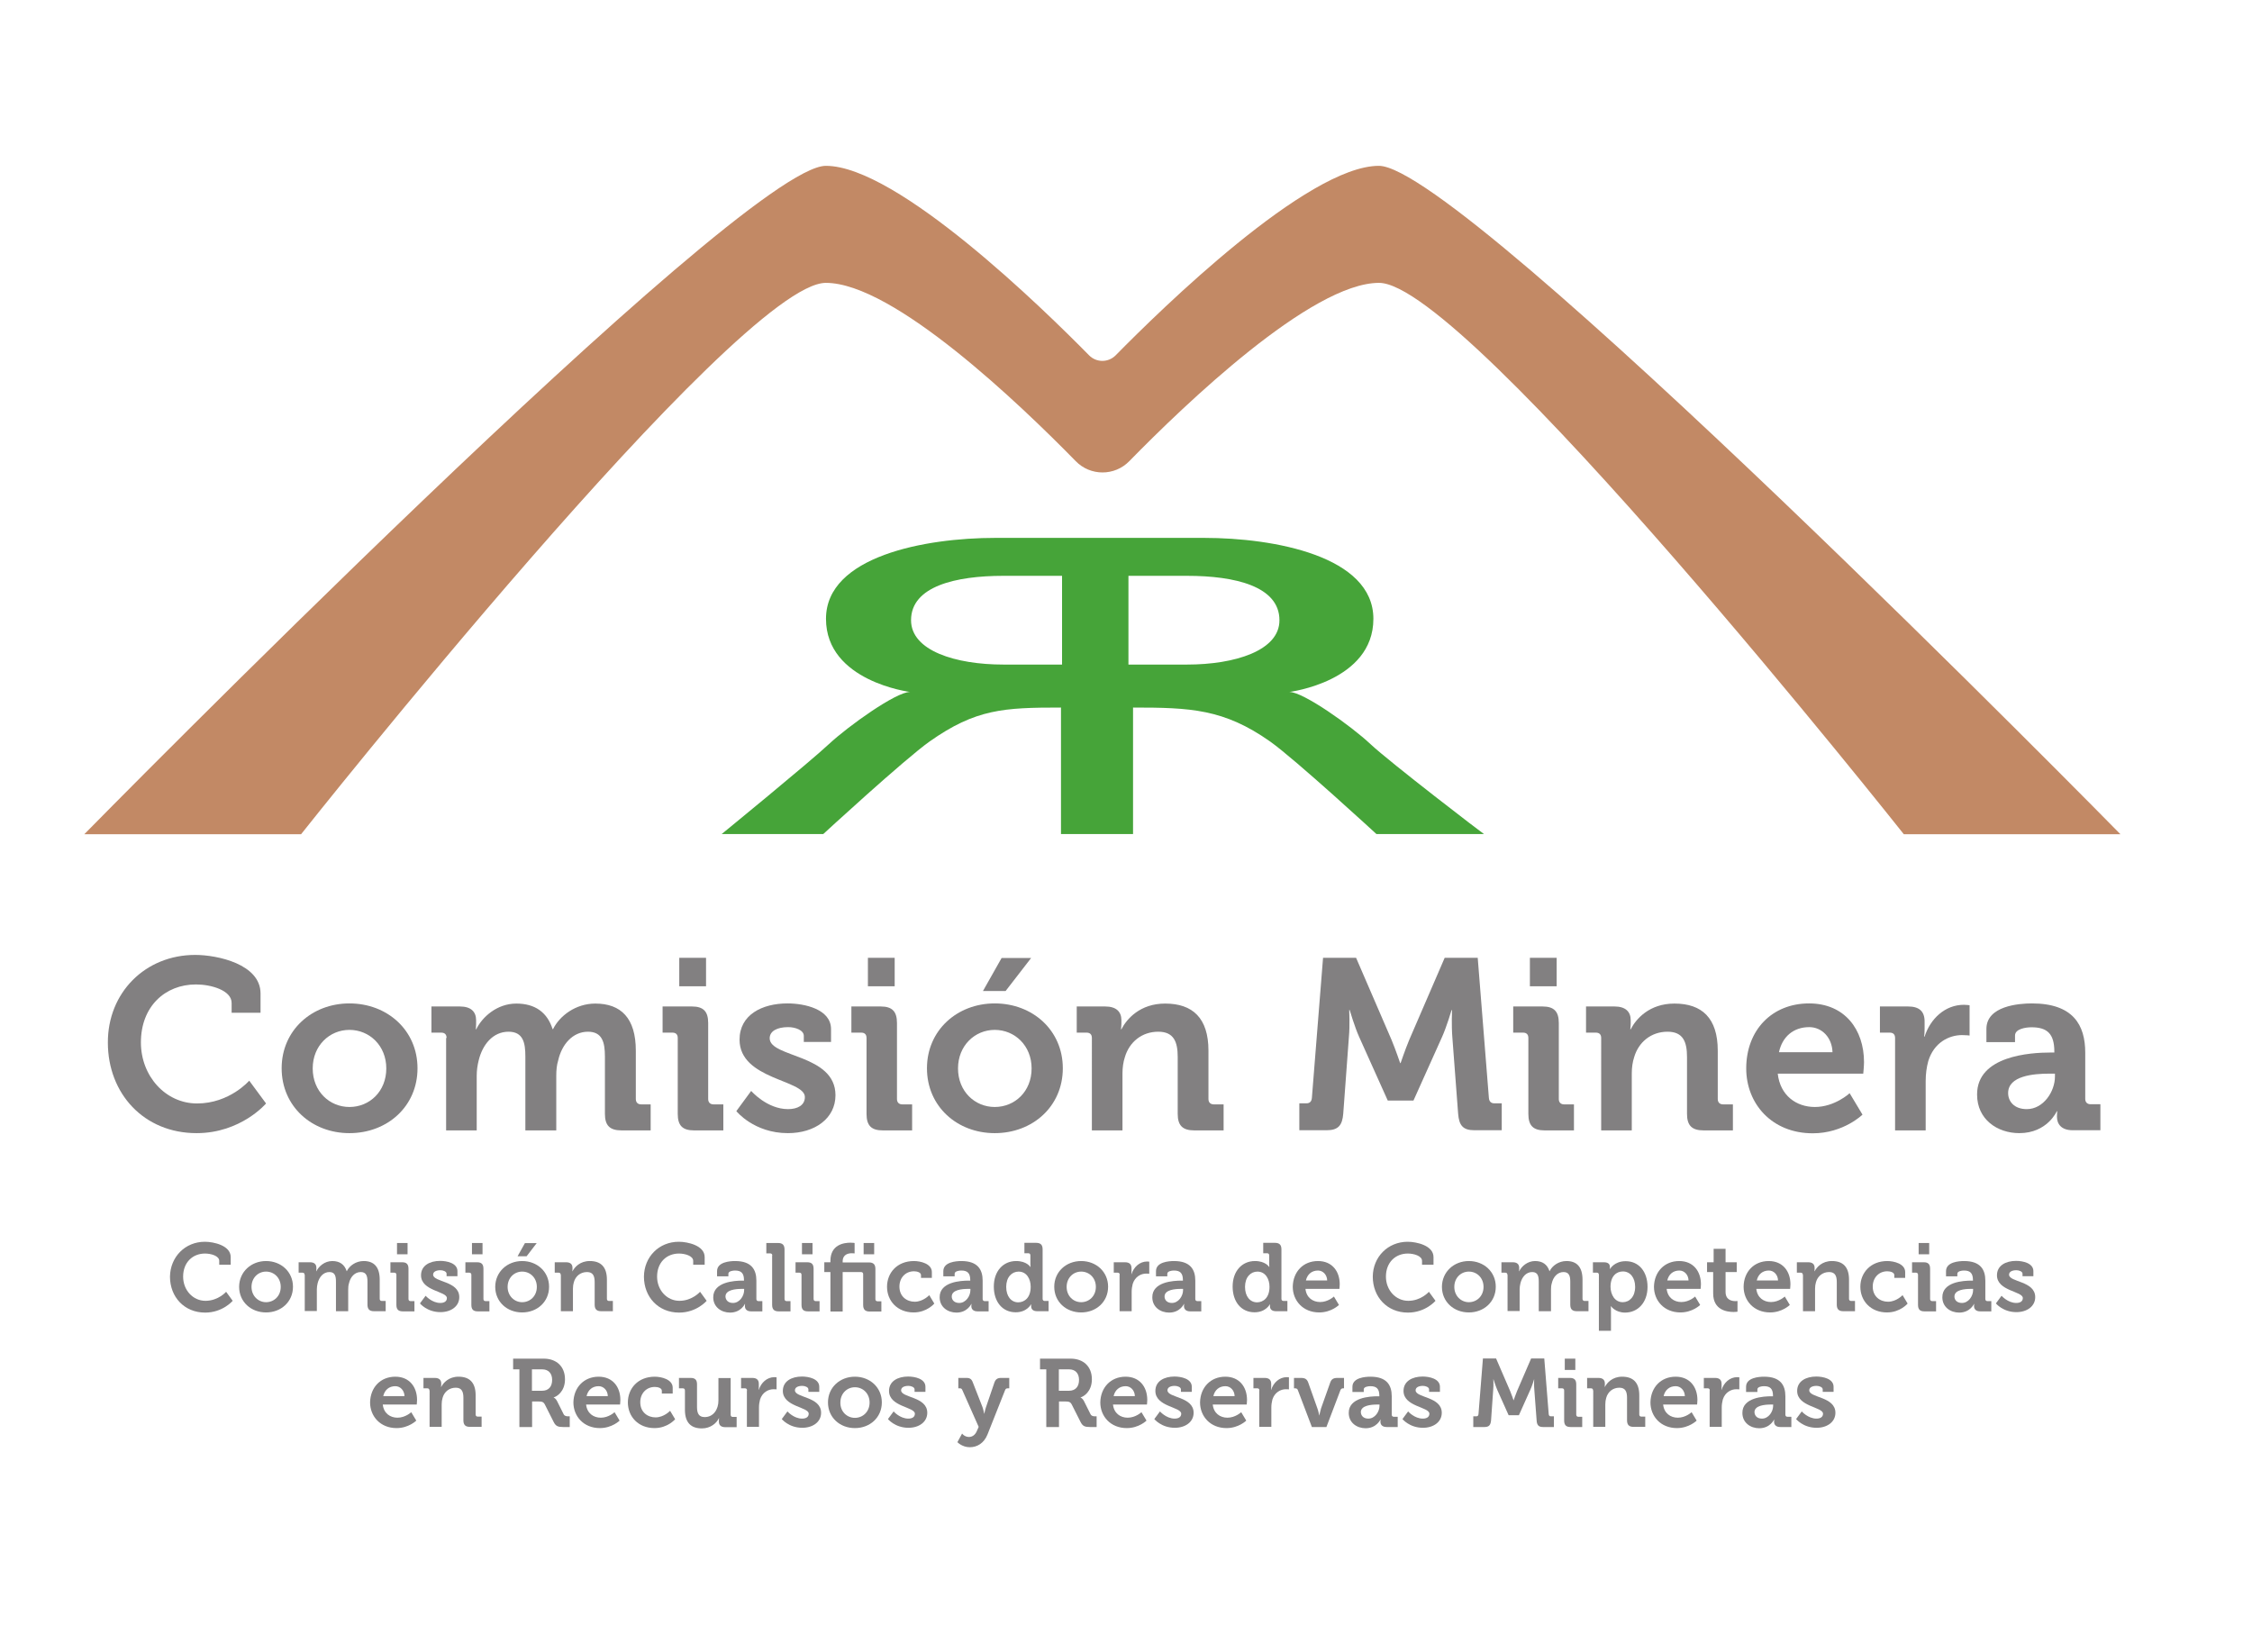 <?xml version="1.0" encoding="utf-8"?>
<!-- Generator: Adobe Illustrator 26.5.0, SVG Export Plug-In . SVG Version: 6.00 Build 0)  -->
<svg version="1.1" id="Capa_1" xmlns="http://www.w3.org/2000/svg" xmlns:xlink="http://www.w3.org/1999/xlink" x="0px" y="0px"
	 viewBox="0 0 1472 1080" style="enable-background:new 0 0 1472 1080;" xml:space="preserve">
<style type="text/css">
	.st0{fill:#C28965;}
	.st1{fill:#46A439;}
	.st2{fill:#828081;}
</style>
<g>
	<path class="st0" d="M703.1,301.4c9.6,9.9,25.5,9.9,35.1,0c36.1-36.9,119-116.5,163.2-116.5c57.5,0,343,360.4,343,360.4H1386
		c0,0-429.2-436.9-484.7-436.9c-46.7,0-142.8,94.1-172.1,123.9c-4.8,4.8-12.5,4.8-17.3,0c-29.3-29.8-125.4-123.9-172.1-123.9
		c-55.4,0-484.7,436.9-484.7,436.9h141.7c0,0,285.5-360.4,343-360.4C584,184.9,667,264.5,703.1,301.4z"/>
	<path class="st1" d="M895.8,486.4c-12.8-12-43.9-34.1-53-34.1c0,0,54.9-6.8,54.9-47.8s-64.9-52.9-110.6-52.9
		c-31.1,0-105.6,0-136.6,0c-45.7,0-110.6,12-110.6,52.9s54.9,47.8,54.9,47.8c-9.1,0-40.2,22.2-53,34.1c-12.8,12-70.1,58.8-70.1,58.8
		h66.4c0,0,53-48.8,69.5-60.5c30.2-21.3,48.5-22.2,85.9-22.2c0,12.8,0,82.7,0,82.7h47.1c0,0,0-69.9,0-82.7
		c37.5,0,59.4,0.9,89.6,22.2c16.5,11.7,69.5,60.5,69.5,60.5h70.3C969.7,545.2,908.6,498.4,895.8,486.4z M694.2,434.4
		c0,0-18.2,0-38.4,0c-31.1,0-60.3-9-60.3-29c0-22.2,29.3-29,60.3-29c19.3,0,38.4,0,38.4,0V434.4z M776,434.4c-20.2,0-38.4,0-38.4,0
		v-58c0,0,19.1,0,38.4,0c31.1,0,60.3,6.8,60.3,29C836.4,425.3,807.1,434.4,776,434.4z"/>
	<g>
		<path class="st2" d="M127.6,624.2c14.4,0,42.7,6,42.7,25.2V662h-18.9v-6.4c0-8.3-13.5-12.1-23.3-12.1c-20.2,0-36,14.4-36,37.9
			c0,22.1,16.2,39.9,36.7,39.9c21.3,0,34.1-14.9,34.1-14.9l11,14.9c0,0-16.4,19.4-45.4,19.4c-34.5,0-58-25.9-58-59.2
			C70.4,648.9,94.9,624.2,127.6,624.2z"/>
		<path class="st2" d="M228.4,655.9c24.8,0,44.5,17.6,44.5,42.4c0,24.9-19.7,42.4-44.5,42.4c-24.6,0-44.3-17.5-44.3-42.4
			C184.1,673.5,203.8,655.9,228.4,655.9z M228.4,723.6c13.2,0,24.1-10.2,24.1-25.2c0-14.9-11-25.2-24.1-25.2c-13,0-24,10.3-24,25.2
			C204.4,713.4,215.4,723.6,228.4,723.6z"/>
		<path class="st2" d="M291.9,678.5c0-2.4-1.3-3.5-3.5-3.5H282v-17.1h18.6c7.1,0,10.6,3.3,10.6,9v2.4c0,1.7-0.2,3.5-0.2,3.5h0.3
			c3.8-7.9,13.5-16.8,26.2-16.8c12.2,0,20.2,5.7,23.7,16.7h0.3c4.3-8.7,14.8-16.7,27.6-16.7c16.8,0,26.5,9.5,26.5,30.8v31.6
			c0,2.2,1.3,3.5,3.5,3.5h6.2v17h-19.1c-7.6,0-10.8-3.2-10.8-10.8v-37.5c0-9.2-1.7-16.2-11.1-16.2c-10,0-17.1,8.4-19.4,18.6
			c-1,3.2-1.3,6.5-1.3,10.3v35.6h-20.2v-48.3c0-8.7-1.3-16.2-11-16.2c-10.2,0-17,8.4-19.5,18.7c-0.8,3.2-1.3,6.5-1.3,10.2v35.6h-20
			V678.5z"/>
		<path class="st2" d="M443,678.5c0-2.4-1.3-3.5-3.5-3.5h-6.4v-17.1h19.2c7.5,0,10.6,3.3,10.6,10.8v49.7c0,2.2,1.3,3.5,3.5,3.5h6.4
			v17h-19.2c-7.5,0-10.6-3.2-10.6-10.8V678.5z M444,626.1h17.5v18.6H444V626.1z"/>
		<path class="st2" d="M491,713.1c0,0,10.3,11.9,24.1,11.9c6.2,0,11-2.5,11-7.9c0-11.4-42.7-11.3-42.7-37.5
			c0-16.2,14.6-23.7,31.4-23.7c11,0,28.4,3.7,28.4,16.8v8.4h-17.8v-4c0-3.8-5.7-5.7-10.2-5.7c-7.1,0-12.1,2.5-12.1,7.3
			c0,12.7,43,10.2,43,37.2c0,15.2-13.5,24.8-31.1,24.8c-22.2,0-33.7-14.4-33.7-14.4L491,713.1z"/>
		<path class="st2" d="M566.4,678.5c0-2.4-1.3-3.5-3.5-3.5h-6.4v-17.1h19.2c7.5,0,10.6,3.3,10.6,10.8v49.7c0,2.2,1.3,3.5,3.5,3.5
			h6.4v17H577c-7.5,0-10.6-3.2-10.6-10.8V678.5z M567.3,626.1h17.5v18.6h-17.5V626.1z"/>
		<path class="st2" d="M650.2,655.9c24.8,0,44.5,17.6,44.5,42.4c0,24.9-19.7,42.4-44.5,42.4c-24.6,0-44.3-17.5-44.3-42.4
			C605.9,673.5,625.6,655.9,650.2,655.9z M650.2,723.6c13.2,0,24.1-10.2,24.1-25.2c0-14.9-11-25.2-24.1-25.2c-13,0-24,10.3-24,25.2
			C626.2,713.4,637.2,723.6,650.2,723.6z M654.7,626.2H674l-16.7,21.6h-14.8L654.7,626.2z"/>
		<path class="st2" d="M713.7,678.5c0-2.4-1.3-3.5-3.5-3.5h-6.4v-17.1h18.6c7.1,0,10.6,3.3,10.6,9v2.4c0,1.7-0.3,3.5-0.3,3.5h0.3
			c3.5-6.8,12.2-16.8,28.6-16.8c17.9,0,28.3,9.4,28.3,30.8v31.6c0,2.2,1.3,3.5,3.5,3.5h6.4v17h-19.2c-7.6,0-10.8-3.2-10.8-10.8
			v-37.2c0-9.8-2.5-16.5-12.7-16.5c-10.8,0-18.9,6.8-21.8,16.5c-1.1,3.3-1.6,7-1.6,10.8v37.2h-20V678.5z"/>
		<path class="st2" d="M849.1,721.2h4.9c2.2,0,3.3-1.3,3.5-3.5l7.3-91.6h21.6l23.2,53.7c2.7,6.5,5.6,15.1,5.6,15.1h0.3
			c0,0,2.9-8.6,5.6-15.1l23.2-53.7h21.6l7.3,91.6c0.2,2.2,1.3,3.5,3.5,3.5h4.9v17.6h-17.9c-7.5,0-10-3.2-10.6-10.8l-3.8-50.2
			c-0.6-7.5-0.2-17.5-0.2-17.5h-0.3c0,0-3.3,11.1-6.2,17.5l-18.7,41.6h-16.8l-18.7-41.6c-2.9-6.4-6.2-17.6-6.2-17.6h-0.3
			c0,0,0.5,10.2-0.2,17.6l-3.7,50.2c-0.6,7.6-3.3,10.8-10.8,10.8h-17.9V721.2z"/>
		<path class="st2" d="M999,678.5c0-2.4-1.3-3.5-3.5-3.5h-6.4v-17.1h19.2c7.5,0,10.6,3.3,10.6,10.8v49.7c0,2.2,1.3,3.5,3.5,3.5h6.4
			v17h-19.2c-7.5,0-10.6-3.2-10.6-10.8V678.5z M1000,626.1h17.5v18.6H1000V626.1z"/>
		<path class="st2" d="M1046.6,678.5c0-2.4-1.3-3.5-3.5-3.5h-6.4v-17.1h18.6c7.1,0,10.6,3.3,10.6,9v2.4c0,1.7-0.3,3.5-0.3,3.5h0.3
			c3.5-6.8,12.2-16.8,28.6-16.8c17.9,0,28.3,9.4,28.3,30.8v31.6c0,2.2,1.3,3.5,3.5,3.5h6.4v17h-19.2c-7.6,0-10.8-3.2-10.8-10.8
			v-37.2c0-9.8-2.5-16.5-12.7-16.5c-10.8,0-18.9,6.8-21.8,16.5c-1.1,3.3-1.6,7-1.6,10.8v37.2h-20V678.5z"/>
		<path class="st2" d="M1182.5,655.9c23.2,0,35.9,17,35.9,38.4c0,2.4-0.5,7.5-0.5,7.5h-55.9c1.6,14.3,12.1,21.8,24.3,21.8
			c13,0,22.7-9,22.7-9l8.4,14c0,0-12.4,12.2-32.5,12.2c-26.8,0-43.5-19.4-43.5-42.4C1141.4,673.4,1158.2,655.9,1182.5,655.9z
			 M1197.8,687.8c-0.3-9.7-7-16.4-15.2-16.4c-10.3,0-17.6,6.2-19.8,16.4H1197.8z"/>
		<path class="st2" d="M1238.7,678.5c0-2.4-1.3-3.5-3.5-3.5h-6.4v-17.1h18.4c7.1,0,10.8,3,10.8,9.8v4.8c0,3-0.3,5.1-0.3,5.1h0.3
			c3.7-11.6,13.3-20.8,25.7-20.8c1.7,0,3.7,0.3,3.7,0.3v19.8c0,0-2.1-0.3-4.9-0.3c-8.6,0-18.4,4.9-22.1,17c-1.1,4-1.7,8.4-1.7,13.2
			v32.1h-20V678.5z"/>
		<path class="st2" d="M1340.3,688h2.5v-0.6c0-11.6-4.6-15.9-14.9-15.9c-3.7,0-10.8,1-10.8,5.4v4.3h-18.7v-8.6
			c0-15.1,21.3-16.7,29.7-16.7c27,0,34.9,14.1,34.9,32.2v30.2c0,2.2,1.3,3.5,3.5,3.5h6.4v17h-18.1c-7.5,0-10.3-4.1-10.3-8.9
			c0-2.1,0.2-3.5,0.2-3.5h-0.3c0,0-6.2,14.3-24.5,14.3c-14.4,0-27.6-9-27.6-25.2C1292.2,690.1,1327.2,688,1340.3,688z M1324.8,725
			c10.8,0,18.4-11.4,18.4-21.3v-1.9h-3.5c-10.5,0-27.1,1.4-27.1,12.7C1312.6,719.9,1316.5,725,1324.8,725z"/>
	</g>
	<g>
		<path class="st2" d="M133.9,811.7c5.7,0,16.9,2.4,16.9,10v5h-7.5v-2.5c0-3.3-5.4-4.8-9.3-4.8c-8,0-14.3,5.7-14.3,15.1
			c0,8.8,6.4,15.8,14.6,15.8c8.4,0,13.5-5.9,13.5-5.9l4.3,5.9c0,0-6.5,7.7-18,7.7c-13.7,0-23-10.3-23-23.5
			C111.3,821.6,121,811.7,133.9,811.7z"/>
		<path class="st2" d="M173.9,824.3c9.8,0,17.6,7,17.6,16.8c0,9.9-7.8,16.8-17.6,16.8c-9.8,0-17.6-6.9-17.6-16.8
			C156.4,831.3,164.2,824.3,173.9,824.3z M173.9,851.2c5.2,0,9.6-4,9.6-10c0-5.9-4.3-10-9.6-10c-5.2,0-9.5,4.1-9.5,10
			C164.4,847.1,168.8,851.2,173.9,851.2z"/>
		<path class="st2" d="M199.1,833.3c0-0.9-0.5-1.4-1.4-1.4h-2.5v-6.8h7.4c2.8,0,4.2,1.3,4.2,3.6v0.9c0,0.7-0.1,1.4-0.1,1.4h0.1
			c1.5-3.2,5.4-6.7,10.4-6.7c4.9,0,8,2.3,9.4,6.6h0.1c1.7-3.5,5.9-6.6,11-6.6c6.7,0,10.5,3.8,10.5,12.2v12.5c0,0.9,0.5,1.4,1.4,1.4
			h2.5v6.7h-7.6c-3,0-4.3-1.3-4.3-4.3v-14.9c0-3.7-0.7-6.4-4.4-6.4c-4,0-6.8,3.3-7.7,7.4c-0.4,1.3-0.5,2.6-0.5,4.1v14.1h-8v-19.2
			c0-3.5-0.5-6.4-4.3-6.4c-4,0-6.7,3.3-7.7,7.4c-0.3,1.3-0.5,2.6-0.5,4v14.1h-7.9V833.3z"/>
		<path class="st2" d="M259.1,833.3c0-0.9-0.5-1.4-1.4-1.4h-2.5v-6.8h7.6c3,0,4.2,1.3,4.2,4.3v19.7c0,0.9,0.5,1.4,1.4,1.4h2.5v6.7
			h-7.6c-3,0-4.2-1.3-4.2-4.3V833.3z M259.5,812.5h6.9v7.4h-6.9V812.5z"/>
		<path class="st2" d="M278.2,847c0,0,4.1,4.7,9.6,4.7c2.5,0,4.3-1,4.3-3.2c0-4.5-16.9-4.5-16.9-14.9c0-6.4,5.8-9.4,12.5-9.4
			c4.3,0,11.3,1.4,11.3,6.7v3.3h-7.1v-1.6c0-1.5-2.3-2.3-4-2.3c-2.8,0-4.8,1-4.8,2.9c0,5,17.1,4,17.1,14.7c0,6-5.4,9.8-12.3,9.8
			c-8.8,0-13.4-5.7-13.4-5.7L278.2,847z"/>
		<path class="st2" d="M308.1,833.3c0-0.9-0.5-1.4-1.4-1.4h-2.5v-6.8h7.6c3,0,4.2,1.3,4.2,4.3v19.7c0,0.9,0.5,1.4,1.4,1.4h2.5v6.7
			h-7.6c-3,0-4.2-1.3-4.2-4.3V833.3z M308.5,812.5h6.9v7.4h-6.9V812.5z"/>
		<path class="st2" d="M341.3,824.3c9.8,0,17.6,7,17.6,16.8c0,9.9-7.8,16.8-17.6,16.8c-9.8,0-17.6-6.9-17.6-16.8
			C323.8,831.3,331.6,824.3,341.3,824.3z M341.3,851.2c5.2,0,9.6-4,9.6-10c0-5.9-4.3-10-9.6-10c-5.2,0-9.5,4.1-9.5,10
			C331.8,847.1,336.2,851.2,341.3,851.2z M343.1,812.6h7.7l-6.6,8.6h-5.9L343.1,812.6z"/>
		<path class="st2" d="M366.5,833.3c0-0.9-0.5-1.4-1.4-1.4h-2.5v-6.8h7.4c2.8,0,4.2,1.3,4.2,3.6v0.9c0,0.7-0.1,1.4-0.1,1.4h0.1
			c1.4-2.7,4.9-6.7,11.3-6.7c7.1,0,11.2,3.7,11.2,12.2v12.5c0,0.9,0.5,1.4,1.4,1.4h2.5v6.7h-7.6c-3,0-4.3-1.3-4.3-4.3v-14.7
			c0-3.9-1-6.6-5-6.6c-4.3,0-7.5,2.7-8.6,6.6c-0.4,1.3-0.6,2.8-0.6,4.3v14.7h-7.9V833.3z"/>
		<path class="st2" d="M443.7,811.7c5.7,0,16.9,2.4,16.9,10v5h-7.5v-2.5c0-3.3-5.4-4.8-9.3-4.8c-8,0-14.3,5.7-14.3,15.1
			c0,8.8,6.4,15.8,14.6,15.8c8.4,0,13.5-5.9,13.5-5.9l4.3,5.9c0,0-6.5,7.7-18,7.7c-13.7,0-23-10.3-23-23.5
			C421,821.6,430.7,811.7,443.7,811.7z"/>
		<path class="st2" d="M485.3,837.1h1v-0.3c0-4.6-1.8-6.3-5.9-6.3c-1.4,0-4.3,0.4-4.3,2.1v1.7h-7.4v-3.4c0-6,8.4-6.6,11.8-6.6
			c10.7,0,13.9,5.6,13.9,12.8v12c0,0.9,0.5,1.4,1.4,1.4h2.5v6.7H491c-3,0-4.1-1.6-4.1-3.5c0-0.8,0.1-1.4,0.1-1.4h-0.1
			c0,0-2.5,5.7-9.7,5.7c-5.7,0-11-3.6-11-10C466.2,837.9,480.1,837.1,485.3,837.1z M479.1,851.7c4.3,0,7.3-4.5,7.3-8.4v-0.8H485
			c-4.2,0-10.8,0.6-10.8,5C474.3,849.7,475.8,851.7,479.1,851.7z"/>
		<path class="st2" d="M504.8,820.7c0-0.9-0.5-1.4-1.4-1.4h-2.5v-6.8h7.6c3,0,4.3,1.3,4.3,4.3v32.3c0,0.9,0.5,1.4,1.4,1.4h2.5v6.7
			H509c-3,0-4.3-1.3-4.3-4.3V820.7z"/>
		<path class="st2" d="M523.9,833.3c0-0.9-0.5-1.4-1.4-1.4h-2.5v-6.8h7.6c3,0,4.2,1.3,4.2,4.3v19.7c0,0.9,0.5,1.4,1.4,1.4h2.5v6.7
			h-7.6c-3,0-4.2-1.3-4.2-4.3V833.3z M524.2,812.5h6.9v7.4h-6.9V812.5z"/>
		<path class="st2" d="M542.8,831.5h-4v-6.4h4v-0.9c0-10.5,8.6-11.9,13.1-11.9c1.6,0,2.7,0.2,2.7,0.2v6.8c0,0-0.8-0.1-1.8-0.1
			c-2.3,0-6,0.7-6,5.4v0.6h17.1c3,0,4.3,1.3,4.3,4.3v19.7c0,0.9,0.5,1.4,1.4,1.4h2.5v6.7h-7.6c-3,0-4.3-1.3-4.3-4.3v-20.1
			c0-0.9-0.5-1.4-1.4-1.4h-12v25.8h-8V831.5z M564.5,812.5h6.9v7.4h-6.9V812.5z"/>
		<path class="st2" d="M597.4,824.3c4.2,0,11.7,1.7,11.7,7.2v3.8H602v-1.8c0-1.8-2.6-2.5-4.6-2.5c-5.5,0-9.5,4.2-9.5,10
			c0,6.6,4.9,9.9,10,9.9c5.5,0,9.5-4.3,9.5-4.3l3.3,5.5c0,0-4.8,5.8-13.5,5.8c-10.6,0-17.4-7.5-17.4-16.8
			C579.8,832.1,586.3,824.3,597.4,824.3z"/>
		<path class="st2" d="M633.2,837.1h1v-0.3c0-4.6-1.8-6.3-5.9-6.3c-1.4,0-4.3,0.4-4.3,2.1v1.7h-7.4v-3.4c0-6,8.4-6.6,11.8-6.6
			c10.7,0,13.9,5.6,13.9,12.8v12c0,0.9,0.5,1.4,1.4,1.4h2.5v6.7h-7.2c-3,0-4.1-1.6-4.1-3.5c0-0.8,0.1-1.4,0.1-1.4h-0.1
			c0,0-2.5,5.7-9.7,5.7c-5.7,0-11-3.6-11-10C614.1,837.9,627.9,837.1,633.2,837.1z M627,851.7c4.3,0,7.3-4.5,7.3-8.4v-0.8h-1.4
			c-4.2,0-10.8,0.6-10.8,5C622.1,849.7,623.7,851.7,627,851.7z"/>
		<path class="st2" d="M664.2,824.3c7,0,9.3,3.9,9.3,3.9h0.1c0,0-0.1-0.8-0.1-1.9v-5.7c0-0.9-0.5-1.4-1.4-1.4h-2.5v-6.8h7.6
			c3,0,4.3,1.3,4.3,4.3v32.3c0,0.9,0.5,1.4,1.4,1.4h2.5v6.7H678c-2.9,0-4-1.4-4-3.3c0-0.7,0-1.2,0-1.2h-0.1c0,0-2.6,5.2-10,5.2
			c-8.7,0-14.3-6.9-14.3-16.8C649.6,830.9,655.7,824.3,664.2,824.3z M673.7,841.1c0-5-2.6-9.9-7.9-9.9c-4.4,0-8.1,3.6-8.1,10
			c0,6.1,3.2,10.1,7.9,10.1C669.8,851.2,673.7,848.2,673.7,841.1z"/>
		<path class="st2" d="M706.7,824.3c9.8,0,17.6,7,17.6,16.8c0,9.9-7.8,16.8-17.6,16.8c-9.8,0-17.6-6.9-17.6-16.8
			C689.1,831.3,696.9,824.3,706.7,824.3z M706.7,851.2c5.2,0,9.6-4,9.6-10c0-5.9-4.3-10-9.6-10c-5.2,0-9.5,4.1-9.5,10
			C697.2,847.1,701.5,851.2,706.7,851.2z"/>
		<path class="st2" d="M731.9,833.3c0-0.9-0.5-1.4-1.4-1.4H728v-6.8h7.3c2.8,0,4.3,1.2,4.3,3.9v1.9c0,1.2-0.1,2-0.1,2h0.1
			c1.4-4.6,5.3-8.3,10.2-8.3c0.7,0,1.4,0.1,1.4,0.1v7.9c0,0-0.8-0.1-2-0.1c-3.4,0-7.3,2-8.8,6.7c-0.4,1.6-0.7,3.3-0.7,5.2v12.7h-7.9
			V833.3z"/>
		<path class="st2" d="M772.2,837.1h1v-0.3c0-4.6-1.8-6.3-5.9-6.3c-1.4,0-4.3,0.4-4.3,2.1v1.7h-7.4v-3.4c0-6,8.4-6.6,11.8-6.6
			c10.7,0,13.9,5.6,13.9,12.8v12c0,0.9,0.5,1.4,1.4,1.4h2.5v6.7h-7.2c-3,0-4.1-1.6-4.1-3.5c0-0.8,0.1-1.4,0.1-1.4h-0.1
			c0,0-2.5,5.7-9.7,5.7c-5.7,0-11-3.6-11-10C753.1,837.9,767,837.1,772.2,837.1z M766,851.7c4.3,0,7.3-4.5,7.3-8.4v-0.8H772
			c-4.2,0-10.8,0.6-10.8,5C761.2,849.7,762.8,851.7,766,851.7z"/>
		<path class="st2" d="M820.3,824.3c7,0,9.3,3.9,9.3,3.9h0.1c0,0-0.1-0.8-0.1-1.9v-5.7c0-0.9-0.5-1.4-1.4-1.4h-2.5v-6.8h7.6
			c3,0,4.3,1.3,4.3,4.3v32.3c0,0.9,0.5,1.4,1.4,1.4h2.5v6.7h-7.4c-2.9,0-4-1.4-4-3.3c0-0.7,0-1.2,0-1.2H830c0,0-2.6,5.2-10,5.2
			c-8.7,0-14.3-6.9-14.3-16.8C805.7,830.9,811.8,824.3,820.3,824.3z M829.8,841.1c0-5-2.6-9.9-7.9-9.9c-4.4,0-8.1,3.6-8.1,10
			c0,6.1,3.2,10.1,7.9,10.1C825.9,851.2,829.8,848.2,829.8,841.1z"/>
		<path class="st2" d="M861.5,824.3c9.2,0,14.2,6.7,14.2,15.2c0,0.9-0.2,3-0.2,3h-22.2c0.6,5.7,4.8,8.6,9.6,8.6c5.2,0,9-3.6,9-3.6
			l3.3,5.5c0,0-4.9,4.9-12.9,4.9c-10.6,0-17.3-7.7-17.3-16.8C845.2,831.3,851.8,824.3,861.5,824.3z M867.5,837
			c-0.1-3.8-2.8-6.5-6-6.5c-4.1,0-7,2.5-7.9,6.5H867.5z"/>
		<path class="st2" d="M920.1,811.7c5.7,0,16.9,2.4,16.9,10v5h-7.5v-2.5c0-3.3-5.4-4.8-9.3-4.8c-8,0-14.3,5.7-14.3,15.1
			c0,8.8,6.4,15.8,14.6,15.8c8.4,0,13.5-5.9,13.5-5.9l4.3,5.9c0,0-6.5,7.7-18,7.7c-13.7,0-23-10.3-23-23.5
			C897.4,821.6,907.2,811.7,920.1,811.7z"/>
		<path class="st2" d="M960.1,824.3c9.8,0,17.6,7,17.6,16.8c0,9.9-7.8,16.8-17.6,16.8c-9.8,0-17.6-6.9-17.6-16.8
			C942.6,831.3,950.4,824.3,960.1,824.3z M960.1,851.2c5.2,0,9.6-4,9.6-10c0-5.9-4.3-10-9.6-10c-5.2,0-9.5,4.1-9.5,10
			C950.6,847.1,955,851.2,960.1,851.2z"/>
		<path class="st2" d="M985.3,833.3c0-0.9-0.5-1.4-1.4-1.4h-2.5v-6.8h7.4c2.8,0,4.2,1.3,4.2,3.6v0.9c0,0.7-0.1,1.4-0.1,1.4h0.1
			c1.5-3.2,5.4-6.7,10.4-6.7c4.9,0,8,2.3,9.4,6.6h0.1c1.7-3.5,5.9-6.6,11-6.6c6.7,0,10.5,3.8,10.5,12.2v12.5c0,0.9,0.5,1.4,1.4,1.4
			h2.5v6.7h-7.6c-3,0-4.3-1.3-4.3-4.3v-14.9c0-3.7-0.7-6.4-4.4-6.4c-4,0-6.8,3.3-7.7,7.4c-0.4,1.3-0.5,2.6-0.5,4.1v14.1h-8v-19.2
			c0-3.5-0.5-6.4-4.3-6.4c-4,0-6.7,3.3-7.7,7.4c-0.3,1.3-0.5,2.6-0.5,4v14.1h-7.9V833.3z"/>
		<path class="st2" d="M1045.1,833.3c0-0.9-0.5-1.4-1.4-1.4h-2.5v-6.8h7.1c3,0,4,1.3,4,3.1c0,0.8,0,1.3,0,1.3h0.1
			c0,0,2.7-5.1,10.2-5.1c8.7,0,14.3,6.9,14.3,16.8c0,10.2-6.3,16.8-14.7,16.8c-6.4,0-9.2-4.2-9.2-4.2h-0.1c0,0,0.1,1.1,0.1,2.8v13.3
			h-7.9V833.3z M1060.7,851.2c4.4,0,8.1-3.6,8.1-10c0-6.1-3.3-10.1-8-10.1c-4.2,0-8.1,3-8.1,10.1
			C1052.8,846.3,1055.5,851.2,1060.7,851.2z"/>
		<path class="st2" d="M1097.6,824.3c9.2,0,14.2,6.7,14.2,15.2c0,0.9-0.2,3-0.2,3h-22.2c0.6,5.7,4.8,8.6,9.6,8.6c5.2,0,9-3.6,9-3.6
			l3.3,5.5c0,0-4.9,4.9-12.9,4.9c-10.6,0-17.3-7.7-17.3-16.8C1081.3,831.3,1088,824.3,1097.6,824.3z M1103.7,837
			c-0.1-3.8-2.8-6.5-6-6.5c-4.1,0-7,2.5-7.9,6.5H1103.7z"/>
		<path class="st2" d="M1120,831.5h-4.2v-6.4h4.3v-8.8h7.8v8.8h7.3v6.4h-7.3v13c0,5.3,4.2,6,6.4,6c0.9,0,1.4-0.1,1.4-0.1v7
			c0,0-1,0.2-2.5,0.2c-4.5,0-13.4-1.3-13.4-12.1V831.5z"/>
		<path class="st2" d="M1156.1,824.3c9.2,0,14.2,6.7,14.2,15.2c0,0.9-0.2,3-0.2,3H1148c0.6,5.7,4.8,8.6,9.6,8.6c5.2,0,9-3.6,9-3.6
			l3.3,5.5c0,0-4.9,4.9-12.9,4.9c-10.6,0-17.3-7.7-17.3-16.8C1139.8,831.3,1146.5,824.3,1156.1,824.3z M1162.2,837
			c-0.1-3.8-2.8-6.5-6-6.5c-4.1,0-7,2.5-7.9,6.5H1162.2z"/>
		<path class="st2" d="M1178.4,833.3c0-0.9-0.5-1.4-1.4-1.4h-2.5v-6.8h7.4c2.8,0,4.2,1.3,4.2,3.6v0.9c0,0.7-0.1,1.4-0.1,1.4h0.1
			c1.4-2.7,4.9-6.7,11.3-6.7c7.1,0,11.2,3.7,11.2,12.2v12.5c0,0.9,0.5,1.4,1.4,1.4h2.5v6.7h-7.6c-3,0-4.3-1.3-4.3-4.3v-14.7
			c0-3.9-1-6.6-5-6.6c-4.3,0-7.5,2.7-8.6,6.6c-0.4,1.3-0.6,2.8-0.6,4.3v14.7h-7.9V833.3z"/>
		<path class="st2" d="M1233.6,824.3c4.2,0,11.7,1.7,11.7,7.2v3.8h-7.1v-1.8c0-1.8-2.6-2.5-4.6-2.5c-5.5,0-9.5,4.2-9.5,10
			c0,6.6,4.9,9.9,10,9.9c5.5,0,9.5-4.3,9.5-4.3l3.3,5.5c0,0-4.8,5.8-13.5,5.8c-10.6,0-17.4-7.5-17.4-16.8
			C1216,832.1,1222.6,824.3,1233.6,824.3z"/>
		<path class="st2" d="M1253.7,833.3c0-0.9-0.5-1.4-1.4-1.4h-2.5v-6.8h7.6c3,0,4.2,1.3,4.2,4.3v19.7c0,0.9,0.5,1.4,1.4,1.4h2.5v6.7
			h-7.6c-3,0-4.2-1.3-4.2-4.3V833.3z M1254.1,812.5h6.9v7.4h-6.9V812.5z"/>
		<path class="st2" d="M1288.6,837.1h1v-0.3c0-4.6-1.8-6.3-5.9-6.3c-1.4,0-4.3,0.4-4.3,2.1v1.7h-7.4v-3.4c0-6,8.4-6.6,11.8-6.6
			c10.7,0,13.9,5.6,13.9,12.8v12c0,0.9,0.5,1.4,1.4,1.4h2.5v6.7h-7.2c-3,0-4.1-1.6-4.1-3.5c0-0.8,0.1-1.4,0.1-1.4h-0.1
			c0,0-2.5,5.7-9.7,5.7c-5.7,0-11-3.6-11-10C1269.5,837.9,1283.3,837.1,1288.6,837.1z M1282.4,851.7c4.3,0,7.3-4.5,7.3-8.4v-0.8
			h-1.4c-4.2,0-10.8,0.6-10.8,5C1277.5,849.7,1279.1,851.7,1282.4,851.7z"/>
		<path class="st2" d="M1308.3,847c0,0,4.1,4.7,9.6,4.7c2.5,0,4.3-1,4.3-3.2c0-4.5-16.9-4.5-16.9-14.9c0-6.4,5.8-9.4,12.5-9.4
			c4.3,0,11.3,1.4,11.3,6.7v3.3h-7.1v-1.6c0-1.5-2.3-2.3-4-2.3c-2.8,0-4.8,1-4.8,2.9c0,5,17.1,4,17.1,14.7c0,6-5.4,9.8-12.3,9.8
			c-8.8,0-13.4-5.7-13.4-5.7L1308.3,847z"/>
		<path class="st2" d="M258.4,899.9c9.2,0,14.2,6.7,14.2,15.2c0,0.9-0.2,3-0.2,3h-22.2c0.6,5.7,4.8,8.6,9.6,8.6c5.2,0,9-3.6,9-3.6
			l3.3,5.5c0,0-4.9,4.9-12.9,4.9c-10.6,0-17.3-7.7-17.3-16.8C242.1,906.9,248.7,899.9,258.4,899.9z M264.4,912.6
			c-0.1-3.8-2.8-6.5-6-6.5c-4.1,0-7,2.5-7.9,6.5H264.4z"/>
		<path class="st2" d="M280.7,908.9c0-0.9-0.5-1.4-1.4-1.4h-2.5v-6.8h7.4c2.8,0,4.2,1.3,4.2,3.6v0.9c0,0.7-0.1,1.4-0.1,1.4h0.1
			c1.4-2.7,4.9-6.7,11.3-6.7c7.1,0,11.2,3.7,11.2,12.2v12.5c0,0.9,0.5,1.4,1.4,1.4h2.5v6.7h-7.6c-3,0-4.3-1.3-4.3-4.3v-14.7
			c0-3.9-1-6.6-5-6.6c-4.3,0-7.5,2.7-8.6,6.6c-0.4,1.3-0.6,2.8-0.6,4.3v14.7h-7.9V908.9z"/>
		<path class="st2" d="M339.5,895.1h-4.1v-7h20c8.2,0,13.9,5,13.9,13.5c0,8.1-5.5,11.4-7.4,11.8v0.1c0,0,1.4,0.6,2.2,2.3l4.3,8.6
			c0.7,1.3,1.8,1.4,3.2,1.4h0.8v7h-4.3c-3.3,0-4.8-0.5-6.2-3.3l-5.7-11.3c-0.9-1.8-1.9-2.1-4.2-2.1h-4.2v16.7h-8.3V895.1z
			 M354.3,909.1c4.2,0,6.6-2.6,6.6-7.1c0-4.4-2.5-6.9-6.5-6.9h-6.7v14H354.3z"/>
		<path class="st2" d="M391.3,899.9c9.2,0,14.2,6.7,14.2,15.2c0,0.9-0.2,3-0.2,3h-22.2c0.6,5.7,4.8,8.6,9.6,8.6c5.2,0,9-3.6,9-3.6
			l3.3,5.5c0,0-4.9,4.9-12.9,4.9c-10.6,0-17.3-7.7-17.3-16.8C375,906.9,381.7,899.9,391.3,899.9z M397.3,912.6
			c-0.1-3.8-2.8-6.5-6-6.5c-4.1,0-7,2.5-7.9,6.5H397.3z"/>
		<path class="st2" d="M428,899.9c4.2,0,11.7,1.7,11.7,7.2v3.8h-7.1v-1.8c0-1.8-2.6-2.5-4.6-2.5c-5.5,0-9.5,4.2-9.5,10
			c0,6.6,4.9,9.9,10,9.9c5.5,0,9.5-4.3,9.5-4.3l3.3,5.5c0,0-4.8,5.8-13.5,5.8c-10.6,0-17.4-7.5-17.4-16.8
			C410.4,907.7,416.9,899.9,428,899.9z"/>
		<path class="st2" d="M447.7,908.9c0-0.9-0.5-1.4-1.4-1.4h-2.5v-6.8h7.6c3,0,4.2,1.3,4.2,4.2v14.8c0,3.9,1,6.6,5,6.6
			c5.8,0,9-5.1,9-10.8v-14.7h8v24c0,0.9,0.5,1.4,1.4,1.4h2.5v6.7h-7.4c-2.8,0-4.2-1.3-4.2-3.6v-0.9c0-0.8,0.1-1.4,0.1-1.4h-0.1
			c-1.5,3.3-5.5,6.7-11.1,6.7c-6.9,0-11.1-3.5-11.1-12.2V908.9z"/>
		<path class="st2" d="M488.3,908.9c0-0.9-0.5-1.4-1.4-1.4h-2.5v-6.8h7.3c2.8,0,4.3,1.2,4.3,3.9v1.9c0,1.2-0.1,2-0.1,2h0.1
			c1.4-4.6,5.3-8.3,10.2-8.3c0.7,0,1.4,0.1,1.4,0.1v7.9c0,0-0.8-0.1-2-0.1c-3.4,0-7.3,2-8.8,6.7c-0.4,1.6-0.7,3.3-0.7,5.2v12.7h-7.9
			V908.9z"/>
		<path class="st2" d="M514.7,922.6c0,0,4.1,4.7,9.6,4.7c2.5,0,4.3-1,4.3-3.2c0-4.5-16.9-4.5-16.9-14.9c0-6.4,5.8-9.4,12.5-9.4
			c4.3,0,11.3,1.4,11.3,6.7v3.3h-7.1v-1.6c0-1.5-2.3-2.3-4-2.3c-2.8,0-4.8,1-4.8,2.9c0,5,17.1,4,17.1,14.7c0,6-5.4,9.8-12.3,9.8
			c-8.8,0-13.4-5.7-13.4-5.7L514.7,922.6z"/>
		<path class="st2" d="M558.8,899.9c9.8,0,17.6,7,17.6,16.8c0,9.9-7.8,16.8-17.6,16.8c-9.8,0-17.6-6.9-17.6-16.8
			C541.2,906.9,549,899.9,558.8,899.9z M558.8,926.8c5.2,0,9.6-4,9.6-10c0-5.9-4.3-10-9.6-10c-5.2,0-9.5,4.1-9.5,10
			C549.2,922.7,553.6,926.8,558.8,926.8z"/>
		<path class="st2" d="M584.1,922.6c0,0,4.1,4.7,9.6,4.7c2.5,0,4.3-1,4.3-3.2c0-4.5-16.9-4.5-16.9-14.9c0-6.4,5.8-9.4,12.5-9.4
			c4.3,0,11.3,1.4,11.3,6.7v3.3h-7.1v-1.6c0-1.5-2.3-2.3-4-2.3c-2.8,0-4.8,1-4.8,2.9c0,5,17.1,4,17.1,14.7c0,6-5.4,9.8-12.3,9.8
			c-8.8,0-13.4-5.7-13.4-5.7L584.1,922.6z"/>
		<path class="st2" d="M633.3,939.3c2.2,0,4.2-1.3,5.3-4.1l1.1-2.5l-10.7-24.1c-0.4-0.9-0.8-1.1-1.7-1.1h-0.9v-6.8h5.3
			c2.3,0,3.4,0.8,4.2,3l6.3,16.1c0.6,1.6,1.1,4.3,1.1,4.3h0.1c0,0,0.5-2.6,1.1-4.3l5.5-16.1c0.8-2.2,2.1-3,4.3-3h5.4v6.8h-0.9
			c-0.9,0-1.4,0.2-1.8,1.1l-11.5,29c-2.3,5.8-6.8,8.4-11.6,8.4c-5,0-8.1-3.3-8.1-3.3l3.1-5.7C628.7,937.1,630.6,939.3,633.3,939.3z"
			/>
		<path class="st2" d="M683.9,895.1h-4.1v-7h20c8.2,0,13.9,5,13.9,13.5c0,8.1-5.5,11.4-7.4,11.8v0.1c0,0,1.4,0.6,2.2,2.3l4.3,8.6
			c0.7,1.3,1.8,1.4,3.2,1.4h0.8v7h-4.3c-3.3,0-4.8-0.5-6.2-3.3l-5.7-11.3c-0.9-1.8-1.9-2.1-4.2-2.1h-4.2v16.7h-8.3V895.1z
			 M698.7,909.1c4.2,0,6.6-2.6,6.6-7.1c0-4.4-2.5-6.9-6.5-6.9h-6.7v14H698.7z"/>
		<path class="st2" d="M735.7,899.9c9.2,0,14.2,6.7,14.2,15.2c0,0.9-0.2,3-0.2,3h-22.2c0.6,5.7,4.8,8.6,9.6,8.6c5.2,0,9-3.6,9-3.6
			l3.3,5.5c0,0-4.9,4.9-12.9,4.9c-10.6,0-17.3-7.7-17.3-16.8C719.4,906.9,726.1,899.9,735.7,899.9z M741.8,912.6
			c-0.1-3.8-2.8-6.5-6-6.5c-4.1,0-7,2.5-7.9,6.5H741.8z"/>
		<path class="st2" d="M758.2,922.6c0,0,4.1,4.7,9.6,4.7c2.5,0,4.3-1,4.3-3.2c0-4.5-16.9-4.5-16.9-14.9c0-6.4,5.8-9.4,12.5-9.4
			c4.3,0,11.3,1.4,11.3,6.7v3.3h-7.1v-1.6c0-1.5-2.3-2.3-4-2.3c-2.8,0-4.8,1-4.8,2.9c0,5,17.1,4,17.1,14.7c0,6-5.4,9.8-12.3,9.8
			c-8.8,0-13.4-5.7-13.4-5.7L758.2,922.6z"/>
		<path class="st2" d="M800.9,899.9c9.2,0,14.2,6.7,14.2,15.2c0,0.9-0.2,3-0.2,3h-22.2c0.6,5.7,4.8,8.6,9.6,8.6c5.2,0,9-3.6,9-3.6
			l3.3,5.5c0,0-4.9,4.9-12.9,4.9c-10.6,0-17.3-7.7-17.3-16.8C784.6,906.9,791.3,899.9,800.9,899.9z M807,912.6
			c-0.1-3.8-2.8-6.5-6-6.5c-4.1,0-7,2.5-7.9,6.5H807z"/>
		<path class="st2" d="M823.2,908.9c0-0.9-0.5-1.4-1.4-1.4h-2.5v-6.8h7.3c2.8,0,4.3,1.2,4.3,3.9v1.9c0,1.2-0.1,2-0.1,2h0.1
			c1.4-4.6,5.3-8.3,10.2-8.3c0.7,0,1.4,0.1,1.4,0.1v7.9c0,0-0.8-0.1-2-0.1c-3.4,0-7.3,2-8.8,6.7c-0.4,1.6-0.7,3.3-0.7,5.2v12.7h-7.9
			V908.9z"/>
		<path class="st2" d="M848.3,908.6c-0.3-0.8-0.9-1.1-1.8-1.1h-0.7v-6.8h4.6c2.6,0,3.9,0.8,4.7,3l6,16.9c0.7,1.9,1.2,4.6,1.2,4.6
			h0.1c0,0,0.5-2.7,1.1-4.6l6-16.9c0.8-2.2,2.1-3,4.7-3h4.3v6.8H878c-0.9,0-1.4,0.3-1.8,1.1l-9.2,24.2h-9.5L848.3,908.6z"/>
		<path class="st2" d="M900.6,912.7h1v-0.3c0-4.6-1.8-6.3-5.9-6.3c-1.4,0-4.3,0.4-4.3,2.1v1.7H884v-3.4c0-6,8.4-6.6,11.8-6.6
			c10.7,0,13.9,5.6,13.9,12.8v12c0,0.9,0.5,1.4,1.4,1.4h2.5v6.7h-7.2c-3,0-4.1-1.6-4.1-3.5c0-0.8,0.1-1.4,0.1-1.4h-0.1
			c0,0-2.5,5.7-9.7,5.7c-5.7,0-11-3.6-11-10C881.5,913.5,895.4,912.7,900.6,912.7z M894.4,927.3c4.3,0,7.3-4.5,7.3-8.4v-0.8h-1.4
			c-4.2,0-10.8,0.6-10.8,5C889.6,925.3,891.1,927.3,894.4,927.3z"/>
		<path class="st2" d="M920.4,922.6c0,0,4.1,4.7,9.6,4.7c2.5,0,4.3-1,4.3-3.2c0-4.5-16.9-4.5-16.9-14.9c0-6.4,5.8-9.4,12.5-9.4
			c4.3,0,11.3,1.4,11.3,6.7v3.3h-7.1v-1.6c0-1.5-2.3-2.3-4-2.3c-2.8,0-4.8,1-4.8,2.9c0,5,17.1,4,17.1,14.7c0,6-5.4,9.8-12.3,9.8
			c-8.8,0-13.4-5.7-13.4-5.7L920.4,922.6z"/>
		<path class="st2" d="M963,925.8h2c0.9,0,1.3-0.5,1.4-1.4l2.9-36.4h8.6l9.2,21.3c1.1,2.6,2.2,6,2.2,6h0.1c0,0,1.1-3.4,2.2-6
			l9.2-21.3h8.6l2.9,36.4c0.1,0.9,0.5,1.4,1.4,1.4h2v7h-7.1c-3,0-4-1.3-4.2-4.3l-1.5-19.9c-0.3-3-0.1-6.9-0.1-6.9h-0.1
			c0,0-1.3,4.4-2.5,6.9l-7.4,16.5h-6.7l-7.4-16.5c-1.1-2.5-2.5-7-2.5-7h-0.1c0,0,0.2,4-0.1,7l-1.4,19.9c-0.3,3-1.3,4.3-4.3,4.3H963
			V925.8z"/>
		<path class="st2" d="M1022.4,908.9c0-0.9-0.5-1.4-1.4-1.4h-2.5v-6.8h7.6c3,0,4.2,1.3,4.2,4.3v19.7c0,0.9,0.5,1.4,1.4,1.4h2.5v6.7
			h-7.6c-3,0-4.2-1.3-4.2-4.3V908.9z M1022.8,888.1h6.9v7.4h-6.9V888.1z"/>
		<path class="st2" d="M1041.3,908.9c0-0.9-0.5-1.4-1.4-1.4h-2.5v-6.8h7.4c2.8,0,4.2,1.3,4.2,3.6v0.9c0,0.7-0.1,1.4-0.1,1.4h0.1
			c1.4-2.7,4.9-6.7,11.3-6.7c7.1,0,11.2,3.7,11.2,12.2v12.5c0,0.9,0.5,1.4,1.4,1.4h2.5v6.7h-7.6c-3,0-4.3-1.3-4.3-4.3v-14.7
			c0-3.9-1-6.6-5-6.6c-4.3,0-7.5,2.7-8.6,6.6c-0.4,1.3-0.6,2.8-0.6,4.3v14.7h-7.9V908.9z"/>
		<path class="st2" d="M1095.3,899.9c9.2,0,14.2,6.7,14.2,15.2c0,0.9-0.2,3-0.2,3h-22.2c0.6,5.7,4.8,8.6,9.6,8.6c5.2,0,9-3.6,9-3.6
			l3.3,5.5c0,0-4.9,4.9-12.9,4.9c-10.6,0-17.3-7.7-17.3-16.8C1079,906.9,1085.6,899.9,1095.3,899.9z M1101.3,912.6
			c-0.1-3.8-2.8-6.5-6-6.5c-4.1,0-7,2.5-7.9,6.5H1101.3z"/>
		<path class="st2" d="M1117.6,908.9c0-0.9-0.5-1.4-1.4-1.4h-2.5v-6.8h7.3c2.8,0,4.3,1.2,4.3,3.9v1.9c0,1.2-0.1,2-0.1,2h0.1
			c1.4-4.6,5.3-8.3,10.2-8.3c0.7,0,1.4,0.1,1.4,0.1v7.9c0,0-0.8-0.1-2-0.1c-3.4,0-7.3,2-8.8,6.7c-0.4,1.6-0.7,3.3-0.7,5.2v12.7h-7.9
			V908.9z"/>
		<path class="st2" d="M1157.9,912.7h1v-0.3c0-4.6-1.8-6.3-5.9-6.3c-1.4,0-4.3,0.4-4.3,2.1v1.7h-7.4v-3.4c0-6,8.4-6.6,11.8-6.6
			c10.7,0,13.9,5.6,13.9,12.8v12c0,0.9,0.5,1.4,1.4,1.4h2.5v6.7h-7.2c-3,0-4.1-1.6-4.1-3.5c0-0.8,0.1-1.4,0.1-1.4h-0.1
			c0,0-2.5,5.7-9.7,5.7c-5.7,0-11-3.6-11-10C1138.8,913.5,1152.7,912.7,1157.9,912.7z M1151.7,927.3c4.3,0,7.3-4.5,7.3-8.4v-0.8
			h-1.4c-4.2,0-10.8,0.6-10.8,5C1146.9,925.3,1148.4,927.3,1151.7,927.3z"/>
		<path class="st2" d="M1177.7,922.6c0,0,4.1,4.7,9.6,4.7c2.5,0,4.3-1,4.3-3.2c0-4.5-16.9-4.5-16.9-14.9c0-6.4,5.8-9.4,12.5-9.4
			c4.3,0,11.3,1.4,11.3,6.7v3.3h-7.1v-1.6c0-1.5-2.3-2.3-4-2.3c-2.8,0-4.8,1-4.8,2.9c0,5,17.1,4,17.1,14.7c0,6-5.4,9.8-12.3,9.8
			c-8.8,0-13.4-5.7-13.4-5.7L1177.7,922.6z"/>
	</g>
</g>
</svg>
